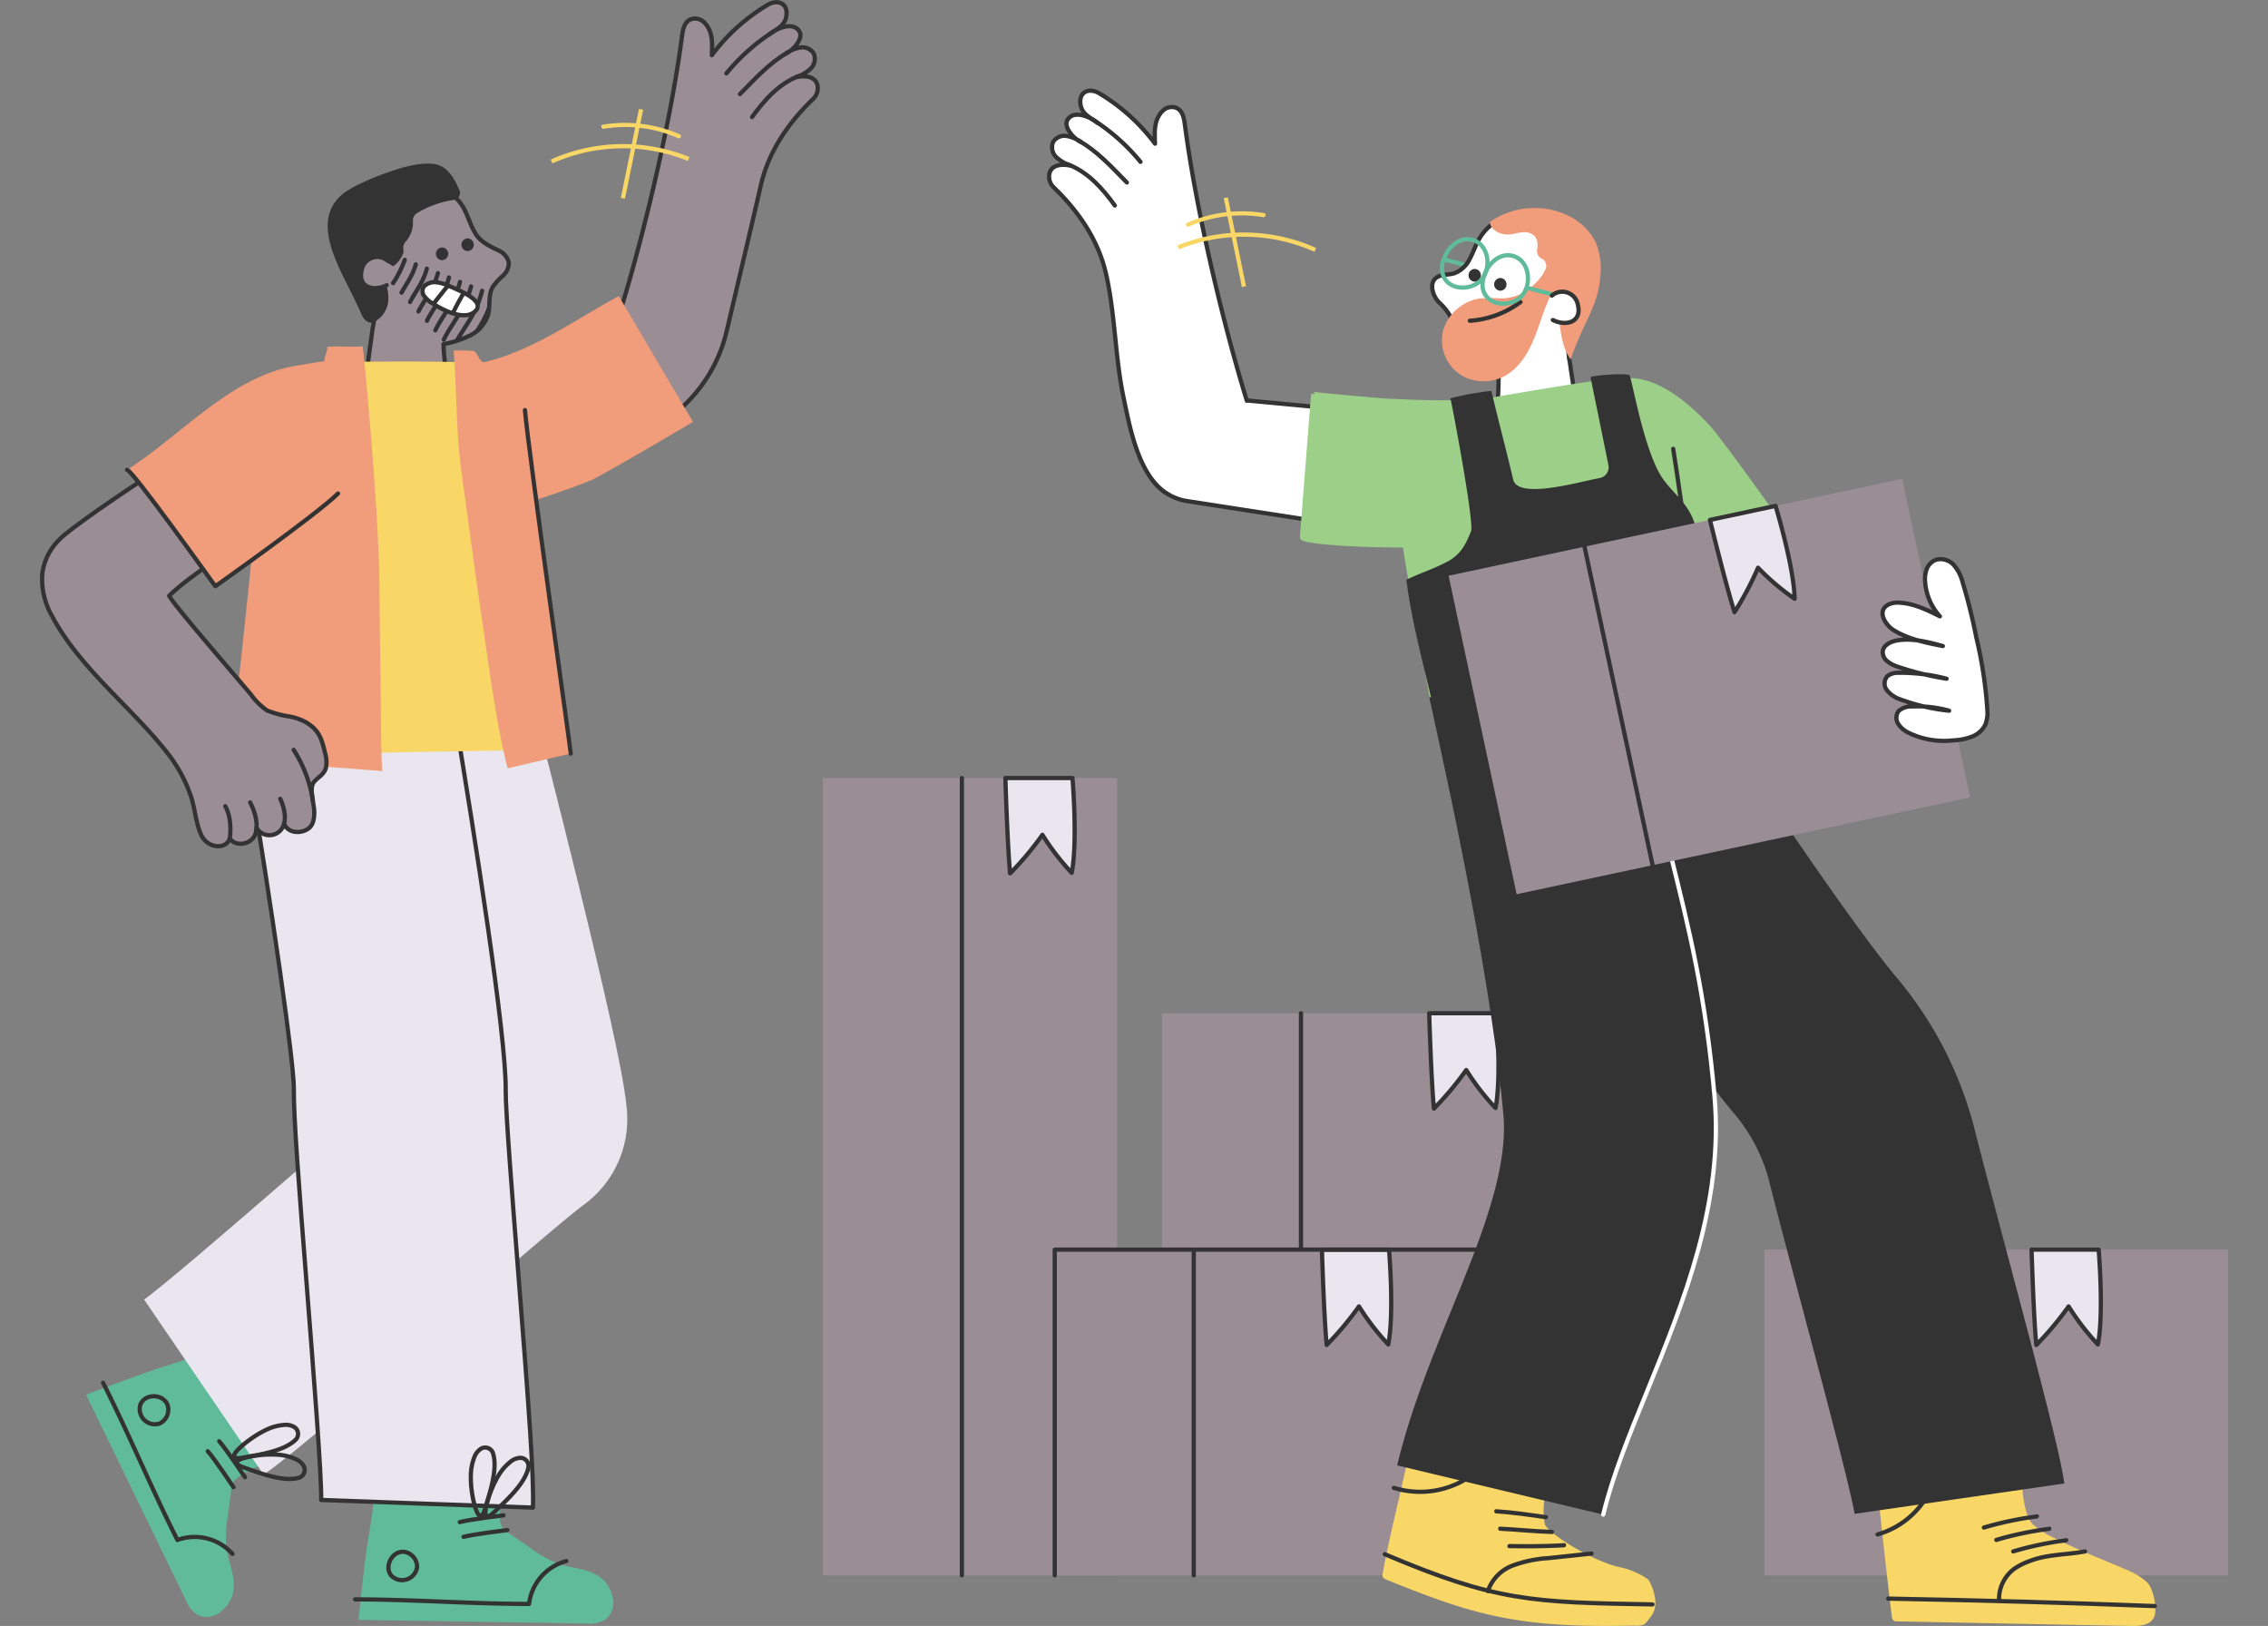 <svg xmlns="http://www.w3.org/2000/svg" xmlns:xlink="http://www.w3.org/1999/xlink" id="illu_6" data-name="illu 6" width="452.896" height="324.619" viewBox="0 0 452.896 324.619"><rect x="0" y="0" width="452.896" height="324.619" fill="#808080" stroke="none"/><defs><clipPath id="clip-path"><rect id="illu-09" width="452.896" height="324.619" fill="red"></rect></clipPath><clipPath id="clip-path-2"><path id="Trac&#xE9;_26562" data-name="Trac&#xE9; 26562" d="M101.976,77.874a16.742,16.742,0,0,1-.449-3.546A11.383,11.383,0,0,1,104.3,66.6a13.509,13.509,0,0,1,11.247-4.02,14.088,14.088,0,0,1,7.921,3.5c2.293,2.04,2.539,4.908,4.138,7.388,1.007,1.557,2.759,2.336,4.358,3.14a3.553,3.553,0,0,1,2.175,2.454,3.477,3.477,0,0,1-1.21,2.683A11.353,11.353,0,0,0,130.9,84c-.914,1.65-.423,3.715-.914,5.526a6.971,6.971,0,0,1-3.571,4.1,21.31,21.31,0,0,1-5.306,1.735,32.731,32.731,0,0,0,.322,3.969q-7.743.178-15.5.347c.3-2.268.618-4.528.922-6.8.245-1.819.948-3.9-.22-5.509a27.106,27.106,0,0,1-4.654-9.512Z" fill="#9b8d94" stroke="#333" stroke-linecap="round" stroke-linejoin="round" stroke-width="0.846"></path></clipPath><clipPath id="clip-path-3"><path id="Trac&#xE9;_26567" data-name="Trac&#xE9; 26567" d="M122.261,83.772a8.074,8.074,0,0,0-2.547-.753,3.025,3.025,0,0,0-2.437.736,1.6,1.6,0,0,0-.051,1.98,5.554,5.554,0,0,0,1.769,1.549c1.879,1.2,6.33,3.58,8.471,1.473C129.564,86.683,124.038,84.551,122.261,83.772Z" fill="#fff" stroke="#333" stroke-linecap="round" stroke-linejoin="round" stroke-width="0.846"></path></clipPath></defs><g id="Groupe_de_masques_65" data-name="Groupe de masques 65" clip-path="url(#clip-path)"><g id="illu-09-2" data-name="illu-09" transform="translate(-32.537 -26.653)"><g id="Groupe_19571" data-name="Groupe 19571"><rect id="Rectangle_3032" data-name="Rectangle 3032" width="58.765" height="159.192" transform="translate(196.859 181.99)" fill="#9b8d94"></rect><path id="Trac&#xE9;_26499" data-name="Trac&#xE9; 26499" d="M246.7,181.99H233.3s.4,13.422.948,19.033a63.009,63.009,0,0,0,6.449-7.7,48.288,48.288,0,0,0,5.848,7.591C247.771,194.7,246.7,182,246.7,182Z" fill="#e9e6ef" stroke="#333" stroke-linecap="round" stroke-linejoin="round" stroke-width="0.846"></path><line id="Ligne_742" data-name="Ligne 742" y1="159.183" transform="translate(224.617 181.99)" fill="#9b8d94" stroke="#333" stroke-linecap="round" stroke-linejoin="round" stroke-width="0.846"></line></g><g id="Groupe_19572" data-name="Groupe 19572"><rect id="Rectangle_3033" data-name="Rectangle 3033" width="92.616" height="65.027" transform="translate(384.858 276.146)" fill="#9b8d94"></rect><path id="Trac&#xE9;_26500" data-name="Trac&#xE9; 26500" d="M451.621,276.146h-13.4s.4,13.422.948,19.033a63.01,63.01,0,0,0,6.449-7.7,48.289,48.289,0,0,0,5.848,7.591c1.227-6.212.152-18.914.152-18.914Z" fill="#e9e6ef" stroke="#333" stroke-linecap="round" stroke-linejoin="round" stroke-width="0.846"></path><line id="Ligne_743" data-name="Ligne 743" y1="65.027" transform="translate(412.624 276.146)" fill="#9b8d94" stroke="#333" stroke-linecap="round" stroke-linejoin="round" stroke-width="0.846"></line></g><g id="Groupe_19573" data-name="Groupe 19573"><rect id="Rectangle_3034" data-name="Rectangle 3034" width="92.616" height="47.205" transform="translate(264.569 228.95)" fill="#9b8d94"></rect><path id="Trac&#xE9;_26501" data-name="Trac&#xE9; 26501" d="M331.332,228.95h-13.4s.4,13.422.948,19.033a63.011,63.011,0,0,0,6.449-7.7,48.289,48.289,0,0,0,5.848,7.591c1.227-6.212.152-18.914.152-18.914Z" fill="#e9e6ef" stroke="#333" stroke-linecap="round" stroke-linejoin="round" stroke-width="0.846"></path><line id="Ligne_744" data-name="Ligne 744" y1="47.196" transform="translate(292.327 228.95)" fill="#9b8d94" stroke="#333" stroke-linecap="round" stroke-linejoin="round" stroke-width="0.846"></line></g><g id="Groupe_19574" data-name="Groupe 19574"><rect id="Rectangle_3035" data-name="Rectangle 3035" width="92.616" height="65.027" transform="translate(243.159 276.146)" fill="#9b8d94"></rect><path id="Trac&#xE9;_26502" data-name="Trac&#xE9; 26502" d="M309.913,276.146h-13.4s.4,13.422.948,19.033a63.01,63.01,0,0,0,6.449-7.7,48.289,48.289,0,0,0,5.848,7.591c1.227-6.212.152-18.914.152-18.914Z" fill="#e9e6ef" stroke="#333" stroke-linecap="round" stroke-linejoin="round" stroke-width="0.846"></path><line id="Ligne_745" data-name="Ligne 745" y1="65.027" transform="translate(270.916 276.146)" fill="#9b8d94" stroke="#333" stroke-linecap="round" stroke-linejoin="round" stroke-width="0.846"></line></g><g id="Groupe_19579" data-name="Groupe 19579"><line id="Ligne_746" data-name="Ligne 746" x2="4.375" y2="1.151" transform="translate(320.838 78.424)" fill="none" stroke="#60bb9b" stroke-miterlimit="10" stroke-width="0.846"></line><g id="Groupe_19575" data-name="Groupe 19575"><path id="Trac&#xE9;_26503" data-name="Trac&#xE9; 26503" d="M350.991,83.975c.093-.389.169-.787.237-1.185a12.607,12.607,0,0,0-1.726-8.979c-2.293-3.394-6.533-5.128-10.629-5.137-4.308,0-8.793,1.946-10.951,5.67-.728,1.252-1.176,2.649-1.853,3.927A5.719,5.719,0,0,1,323,81.2c-.914.3-1.913.22-2.835.508-2.547.779-1.693,3.783-.347,5.247a11.64,11.64,0,0,1,2.243,2.683c.787,1.667.3,3.656.694,5.45a7.288,7.288,0,0,0,3.537,4.477,18.542,18.542,0,0,0,5.509,1.921c0,1.32-.076,4.324-.22,5.636,5.154.11,10.3-1.464,15.453-1.354-.347-2.293-.694-4.578-1.032-6.872a10.529,10.529,0,0,1-.025-4.451,12.219,12.219,0,0,1,1.667-3.08,23.456,23.456,0,0,0,3.351-7.4Z" fill="#fff"></path><path id="Trac&#xE9;_26504" data-name="Trac&#xE9; 26504" d="M350.991,83.975c.093-.389.169-.787.237-1.185a12.607,12.607,0,0,0-1.726-8.979c-2.293-3.394-6.533-5.128-10.629-5.137-4.308,0-8.793,1.946-10.951,5.67-.728,1.252-1.176,2.649-1.853,3.927A5.719,5.719,0,0,1,323,81.2c-.914.3-1.913.22-2.835.508-2.547.779-1.693,3.783-.347,5.247a11.64,11.64,0,0,1,2.243,2.683c.787,1.667.3,3.656.694,5.45a7.288,7.288,0,0,0,3.537,4.477,18.542,18.542,0,0,0,5.509,1.921c0,1.32-.076,4.324-.22,5.636,5.154.11,10.3-1.464,15.453-1.354-.347-2.293-.694-4.578-1.032-6.872a10.529,10.529,0,0,1-.025-4.451,12.219,12.219,0,0,1,1.667-3.08,23.456,23.456,0,0,0,3.351-7.4Z" fill="none" stroke="#333" stroke-linecap="round" stroke-linejoin="round" stroke-width="0.846"></path></g><path id="Trac&#xE9;_26505" data-name="Trac&#xE9; 26505" d="M346.184,98.4c-2.717-3.707-1.693-9.055-3.8-13.143-1.489,2.852-2.285,6.009-3.5,8.979s-3,5.9-5.822,7.456a8.858,8.858,0,0,1-8.624-.059,8.248,8.248,0,0,1-3.707-9.055,9.094,9.094,0,0,1,7.447-6.355,40.035,40.035,0,0,1,4.155.008,9.318,9.318,0,0,0,6.042-2.327,12.063,12.063,0,0,0,2.158-2.344c.059-.085.313-.55.584-1.075a1.608,1.608,0,0,0-.719-2.2.031.031,0,0,1-.025-.008,1.613,1.613,0,0,1-.889-1.684c.161-1.117.169-2.31-.745-3-1.422-1.1-3-.355-4.6-.152-1.752.228-3.859-.694-4.113-2.446a15.515,15.515,0,0,1,15.622-1.312,11.815,11.815,0,0,1,5.484,5.247,13.615,13.615,0,0,1,.965,6.965c-.432,5.907-3.258,8.81-5.924,16.511Z" fill="#f19c7a"></path><path id="Trac&#xE9;_26506" data-name="Trac&#xE9; 26506" d="M332.136,84.695a1.27,1.27,0,0,0,0-2.539,1.27,1.27,0,0,0,0,2.539Z" fill="#333"></path><path id="Trac&#xE9;_26507" data-name="Trac&#xE9; 26507" d="M327.024,82.884a1.27,1.27,0,0,0,0-2.539,1.27,1.27,0,0,0,0,2.539Z" fill="#333"></path><path id="Trac&#xE9;_26508" data-name="Trac&#xE9; 26508" d="M336.155,86.963a19.053,19.053,0,0,1-10.1,3.732" fill="none" stroke="#333" stroke-linecap="round" stroke-linejoin="round" stroke-width="0.846"></path><path id="Trac&#xE9;_26509" data-name="Trac&#xE9; 26509" d="M265.551,125.172a10.58,10.58,0,0,1,7.295-19.38l50.455,4.731c5.78.889,9.072,9.25,8.183,15.021a10.583,10.583,0,0,1-12.068,8.844L269.622,126.7a10.55,10.55,0,0,1-4.071-1.523Z" fill="#fff" stroke="#333" stroke-linecap="round" stroke-linejoin="round" stroke-width="0.846"></path><path id="Trac&#xE9;_26510" data-name="Trac&#xE9; 26510" d="M332.322,133.516c3.817-2.116,6.11-5.907,5.095-12.533-.829-5.145-4.79-9.749-6.779-14.564-7.413.889-13.82.575-21.275.237-1.168-.051-14.6-1.278-14.6-1.32l-2.234,28.638c.432,1.566,33.986,2.759,39.8-.457Z" fill="#9ccf88" stroke="#9ccf88" stroke-miterlimit="10" stroke-width="0.846"></path><path id="Trac&#xE9;_26511" data-name="Trac&#xE9; 26511" d="M345.456,114.018c-.093-4.367,2.031-8.251,8.268-10.705,7.574-2.987,14.962,3.309,19.794,8.446,2.6,2.767,15.191,20.539,15.191,20.539l-23.628,16.341C363.507,149.054,345.591,120.661,345.456,114.018Z" fill="#9ccf88" stroke="#9ccf88" stroke-miterlimit="10" stroke-width="0.846"></path><path id="Trac&#xE9;_26512" data-name="Trac&#xE9; 26512" d="M365.572,110.43a12.249,12.249,0,0,0-2.293-5.188,8.967,8.967,0,0,0-6.626-2.7c-3.8-.059-24.153,3.6-30.4,4.612-4.773.779-9.368,2.674-10.79,7.735-.855,3.038-.669,6.262-.465,9.419.279,4.528-2.42,3.969-2.268,8.505.127,3.664,6.389,36.567,6.389,36.567a25.911,25.911,0,0,0,4.79-.051l21.851-3.123c8.293-1.185,16.705-2.4,24.381-5.772a7.721,7.721,0,0,0,3.69-2.708c1.269-2.09.5-4.773-.313-7.083-1.312-3.749-3.351-8.006-3.9-11.9-.584-4.164-.855-8.031-1.439-12.195-.482-3.436-.982-6.863-1.532-10.291-.288-1.76-.3-4.2-1.075-5.831Z" fill="#9ccf88" stroke="#9ccf88" stroke-miterlimit="10" stroke-width="0.846"></path><path id="Trac&#xE9;_26513" data-name="Trac&#xE9; 26513" d="M369.625,138.746c-.584-4.164-.855-8.031-1.439-12.195-.482-3.436-.982-6.863-1.532-10.291" fill="none" stroke="#333" stroke-linecap="round" stroke-linejoin="round" stroke-width="0.846"></path><g id="Groupe_19576" data-name="Groupe 19576"><path id="Trac&#xE9;_26514" data-name="Trac&#xE9; 26514" d="M265.551,125.172c-5.7-3.571-7.413-13.253-8.674-19.253-1.693-8.1-1.65-16.57-3.47-24.559-1.523-6.719-5.433-12.449-10.4-17.247a2.972,2.972,0,0,1-.931-2.733c.415-1.921,2.573-2,4.231-1.667a8.1,8.1,0,0,1-2.843-1.684,2.729,2.729,0,0,1-.618-3.055A2.685,2.685,0,0,1,245.52,53.8a7.091,7.091,0,0,1,2.835,1.185c-1.557-.736-3.427-3.013-2.7-4.324,1.2-2.116,4.434-.8,6.119.575-1.4-1.134-3.224-1.65-3.487-3.851-.3-2.556,1.929-3.284,3.893-2.014a38.319,38.319,0,0,1,11,9.969c-.085-2.336-.254-4.7,1.464-6.482a2.587,2.587,0,0,1,2.547-.753c1.464.44,1.769,2.031,1.946,3.4,2.327,17.78,7.845,40.426,12.364,55.1" fill="#fff" stroke="#333" stroke-linecap="round" stroke-linejoin="round" stroke-width="0.846"></path><path id="Trac&#xE9;_26515" data-name="Trac&#xE9; 26515" d="M245.706,59.442c4.054,1.5,7.024,4.875,9.453,8.243" fill="none" stroke="#333" stroke-linecap="round" stroke-linejoin="round" stroke-width="0.846"></path><path id="Trac&#xE9;_26516" data-name="Trac&#xE9; 26516" d="M247.991,54.745c3.715,2.175,6.3,5.018,9.571,8.344" fill="none" stroke="#333" stroke-linecap="round" stroke-linejoin="round" stroke-width="0.846"></path><path id="Trac&#xE9;_26517" data-name="Trac&#xE9; 26517" d="M250.648,50.463a39.745,39.745,0,0,1,9.631,8.505" fill="none" stroke="#333" stroke-linecap="round" stroke-linejoin="round" stroke-width="0.846"></path></g><path id="Trac&#xE9;_26518" data-name="Trac&#xE9; 26518" d="M267.819,76.046a34.892,34.892,0,0,1,27.368.5" fill="none" stroke="#f9d767" stroke-miterlimit="10" stroke-width="0.846"></path><path id="Trac&#xE9;_26519" data-name="Trac&#xE9; 26519" d="M277.314,66.136q1.815,8.873,3.63,17.755" fill="none" stroke="#f9d767" stroke-miterlimit="10" stroke-width="0.846"></path><path id="Trac&#xE9;_26520" data-name="Trac&#xE9; 26520" d="M269.986,71.874a26.167,26.167,0,0,1,14.75-1.862c.533.085.762-.728.228-.812a27.169,27.169,0,0,0-15.4,1.946c-.5.22-.068.948.423.728h0Z" fill="#f9d767"></path><path id="Trac&#xE9;_26521" data-name="Trac&#xE9; 26521" d="M313.678,144.518c-.11-.7-.212-1.413-.3-2.116,2.674-1.3,5.535-2.2,8.158-3.6s3.664-3.326,4.748-6.093c.66-1.684-3.546-24.051-4.113-26.531a56.586,56.586,0,0,1,8.183-1.481c1.447,6.178,2.894,11.518,4.35,17.7.956,4.087,13.4.381,17.239-.288a2.212,2.212,0,0,0,1.786-2.59l-3.588-17.594c2.023-.525,7.337-.736,7.769-.364.482.423,2.886,15.343,6.728,20.742,1.608,2.26,3.825,4.054,5.221,6.449,1.481,2.539,1.921,5.535,2.336,8.446q1.891,13.3,3.774,26.615a1.978,1.978,0,0,1-.186,1.5,2.014,2.014,0,0,1-1.126.584c-15.427,4.062-31.126,7.007-46.866,9.58-2.251.364-4.849.635-6.542-.9a7.778,7.778,0,0,1-1.9-4.189c-1.921-8.573-4.358-17.2-5.687-25.862Z" fill="#333"></path><g id="Groupe_19577" data-name="Groupe 19577"><path id="Trac&#xE9;_26522" data-name="Trac&#xE9; 26522" d="M360.858,342.469a14.647,14.647,0,0,0-4.891-2.065c-5.5-1.075-15.275-7.083-15.758-9.2a16.8,16.8,0,0,1,.965-9.3c-7.777-3.876-14.92-7.337-23.433-9.867-1.32-.389-2.454,1.616-3.038,4.79-1.193,6.525-3.994,16.925-5.247,24.33,16.511,6.643,25.27,9.707,48.187,9.224,3.182-.068,2.386.381,3.859-1.439s.457-4.629-.355-6.229A.891.891,0,0,0,360.858,342.469Z" fill="#f9d767" stroke="#f9d767" stroke-linecap="round" stroke-linejoin="round" stroke-width="1.693"></path><path id="Trac&#xE9;_26523" data-name="Trac&#xE9; 26523" d="M341.377,329.165c-3.343-.482-6.677-.99-10.054-1.193-.542-.034-.542.812,0,.846,3.3.2,6.559.694,9.825,1.159.533.076.762-.736.228-.812h0Z" fill="#333"></path><path id="Trac&#xE9;_26524" data-name="Trac&#xE9; 26524" d="M342.452,332.085c-3.453-.1-6.9-.482-10.35-.643-.542-.025-.542.821,0,.846,3.453.161,6.889.542,10.35.643.542.017.542-.829,0-.846Z" fill="#333"></path><path id="Trac&#xE9;_26525" data-name="Trac&#xE9; 26525" d="M344.864,334.742c-3.63.212-7.269.228-10.908.169a.423.423,0,0,0,0,.846c3.639.059,7.278.042,10.908-.169.542-.034.542-.88,0-.846Z" fill="#333"></path><path id="Trac&#xE9;_26526" data-name="Trac&#xE9; 26526" d="M309.066,336.959c22.2,9.411,29.366,9.622,53.459,10.02" fill="none" stroke="#333" stroke-linecap="round" stroke-linejoin="round" stroke-width="0.846"></path></g><path id="Trac&#xE9;_26527" data-name="Trac&#xE9; 26527" d="M460.439,342.934a14.07,14.07,0,0,0-3.876-2.209c-4.773-2.056-9.6-3.927-14.277-6.279a18.434,18.434,0,0,1-4.451-2.886c-1.743-1.65-2.353-6.753-2.319-8.767-8.353-1.388-17.154.085-25.507-1.3-1.295-.212-1.591,3.647-1.464,4.781.271,2.327,2.006,18.593,2.649,23.247,2.81.042,37.287.753,46.883.906,1.456.025,3.1-.042,3.757-1.1s0-5.044-1.159-6.169c-.076-.076-.161-.152-.237-.22Z" fill="#f9d767" stroke="#f9d767" stroke-linecap="round" stroke-linejoin="round" stroke-width="1.693"></path><path id="Trac&#xE9;_26528" data-name="Trac&#xE9; 26528" d="M439.282,329a66.932,66.932,0,0,0-10.714,2.234.422.422,0,0,0,.228.812,66.084,66.084,0,0,1,10.494-2.209c.533-.068.542-.914,0-.846h0Z" fill="#333"></path><path id="Trac&#xE9;_26529" data-name="Trac&#xE9; 26529" d="M441.77,331.467a66.928,66.928,0,0,0-10.714,2.234.422.422,0,0,0,.228.812,66.084,66.084,0,0,1,10.494-2.209c.533-.068.542-.914,0-.846h0Z" fill="#333"></path><path id="Trac&#xE9;_26530" data-name="Trac&#xE9; 26530" d="M445.147,333.76a66.928,66.928,0,0,0-10.714,2.234.422.422,0,0,0,.229.812,66.085,66.085,0,0,1,10.494-2.209c.533-.068.542-.914,0-.846h0Z" fill="#333"></path><path id="Trac&#xE9;_26531" data-name="Trac&#xE9; 26531" d="M343.543,161.3c2.336,2.649,36.4,56,51.318,73.871a55.2,55.2,0,0,1,11.348,21.639c5.137,20.361,16.46,61.058,17.619,69.056" fill="none" stroke="#333" stroke-linejoin="round" stroke-width="42.314"></path><path id="Trac&#xE9;_26532" data-name="Trac&#xE9; 26532" d="M338.593,161.3c5.391,24.161,12.973,60.449,15.233,86.083S338.11,299,332.11,324.138" fill="none" stroke="#333" stroke-linejoin="round" stroke-width="42.314"></path><path id="Trac&#xE9;_26533" data-name="Trac&#xE9; 26533" d="M409.6,345.82c19.32.364,33.919.77,53.222,1.489" fill="none" stroke="#333" stroke-linecap="round" stroke-linejoin="round" stroke-width="0.846"></path><path id="Trac&#xE9;_26534" data-name="Trac&#xE9; 26534" d="M369.228,180.2c-3.834,5.23-4.6,11.01-3.072,17.129,3.588,14.429,6.973,28.054,8.75,48.178,1.887,21.351-6.22,41.2-13.371,58.706-3.614,8.844-7.024,17.2-8.844,24.83" fill="none" stroke="#fff" stroke-linecap="round" stroke-linejoin="round" stroke-width="0.846"></path><g id="Groupe_19578" data-name="Groupe 19578"><rect id="Rectangle_3036" data-name="Rectangle 3036" width="92.616" height="65.027" transform="translate(321.805 141.599) rotate(-12.06)" fill="#9b8d94"></rect><line id="Ligne_747" data-name="Ligne 747" x1="13.591" y1="63.589" transform="translate(348.951 135.809)" fill="#9b8d94" stroke="#333" stroke-linecap="round" stroke-linejoin="round" stroke-width="0.846"></line><path id="Trac&#xE9;_26535" data-name="Trac&#xE9; 26535" d="M387.092,127.66l-13.1,2.8s3.19,13.041,4.908,18.415A63.622,63.622,0,0,0,383.6,140a48.028,48.028,0,0,0,7.3,6.2c-.1-6.33-3.8-18.533-3.8-18.533Z" fill="#e9e6ef" stroke="#333" stroke-linecap="round" stroke-linejoin="round" stroke-width="0.846"></path></g><path id="Trac&#xE9;_26536" data-name="Trac&#xE9; 26536" d="M310.877,323.707a17.727,17.727,0,0,0,16.426-3.182" fill="none" stroke="#333" stroke-linecap="round" stroke-linejoin="round" stroke-width="0.846"></path><path id="Trac&#xE9;_26537" data-name="Trac&#xE9; 26537" d="M407.471,333.007a16.826,16.826,0,0,0,9.851-7.6" fill="none" stroke="#333" stroke-linecap="round" stroke-linejoin="round" stroke-width="0.846"></path><path id="Trac&#xE9;_26538" data-name="Trac&#xE9; 26538" d="M431.725,346.167a7.556,7.556,0,0,1,3-6.271,13.422,13.422,0,0,1,3.089-1.566c3.529-1.379,7.354-1.236,11.078-1.93" fill="none" stroke="#333" stroke-linecap="round" stroke-linejoin="round" stroke-width="0.846"></path><path id="Trac&#xE9;_26539" data-name="Trac&#xE9; 26539" d="M329.648,344.313a8.346,8.346,0,0,1,4.942-5.086,24.7,24.7,0,0,1,7.151-1.489c3.673-.389,4.925-.525,8.607-.914" fill="none" stroke="#333" stroke-linecap="round" stroke-linejoin="round" stroke-width="0.846"></path><path id="Trac&#xE9;_26540" data-name="Trac&#xE9; 26540" d="M413.115,172.639a4.386,4.386,0,0,1-1.583-1.566,2.2,2.2,0,0,1,.144-2.454,3.624,3.624,0,0,1,2.649-.914,23.4,23.4,0,0,1,7.43.846,39.929,39.929,0,0,1-9.893-2.319,5.6,5.6,0,0,1-2.556-1.811,2.185,2.185,0,0,1,.169-2.818,3.423,3.423,0,0,1,2.056-.626,36.393,36.393,0,0,1,9.724,1.185,59.291,59.291,0,0,1-9.808-2.412,6.385,6.385,0,0,1-2.065-1.1,2.327,2.327,0,0,1-.872-2.006c.195-1.295,1.735-1.972,3.1-2.166,2.987-.423,5.992.372,8.894,1.159-3.41-.669-6.906-1.371-9.825-3.174-1.616-1-3.461-3.791-1.075-5.095a4.342,4.342,0,0,1,2.3-.381c2.852.161,5.475,1.456,8.006,2.717a11.514,11.514,0,0,1-2.945-6.838,5.791,5.791,0,0,1,.33-2.632,3.194,3.194,0,0,1,1.913-1.845,3.594,3.594,0,0,1,3.537,1.134,8.511,8.511,0,0,1,1.7,3.351A112.77,112.77,0,0,1,427.18,153.9a84.923,84.923,0,0,1,2.2,14.4,6.534,6.534,0,0,1-.415,3.08,5.012,5.012,0,0,1-2.717,2.37,11.755,11.755,0,0,1-3.681.719,16.284,16.284,0,0,1-9.1-1.608c-.118-.068-.237-.135-.355-.212Z" fill="#fff" stroke="#333" stroke-linecap="round" stroke-linejoin="round" stroke-width="0.846"></path><path id="Trac&#xE9;_26541" data-name="Trac&#xE9; 26541" d="M328.59,83.188a3.985,3.985,0,0,0,.186,1.557c.99,2.886,4.8,3.14,7,1.566,2.835-2.031,2.48-7.591-1.134-8.564C331.467,76.884,328.793,80.328,328.59,83.188Z" fill="none" stroke="#60bb9b" stroke-miterlimit="10" stroke-width="0.846"></path><path id="Trac&#xE9;_26542" data-name="Trac&#xE9; 26542" d="M320.5,79.989a3.986,3.986,0,0,0,.186,1.557c.99,2.886,4.8,3.14,7,1.566,2.835-2.031,2.48-7.591-1.134-8.564-3.174-.863-5.848,2.581-6.051,5.442Z" fill="none" stroke="#60bb9b" stroke-miterlimit="10" stroke-width="0.846"></path><line id="Ligne_748" data-name="Ligne 748" x2="6.186" y2="1.642" transform="translate(337.357 84.068)" fill="none" stroke="#60bb9b" stroke-miterlimit="10" stroke-width="0.846"></line><path id="Trac&#xE9;_26543" data-name="Trac&#xE9; 26543" d="M342.629,90.542c2.412,1.261,5.915.592,4.976-3.106a3.157,3.157,0,0,0-5.171-1.76" fill="#fff" stroke="#333" stroke-linecap="round" stroke-linejoin="round" stroke-width="0.846"></path></g><g id="Groupe_19588" data-name="Groupe 19588"><g id="Groupe_19580" data-name="Groupe 19580"><path id="Trac&#xE9;_26544" data-name="Trac&#xE9; 26544" d="M156.365,88.943c4.519-14.674,10.037-37.329,12.364-55.1.178-1.371.491-2.962,1.946-3.4a2.569,2.569,0,0,1,2.547.753c1.726,1.777,1.549,4.138,1.464,6.482a38.2,38.2,0,0,1,11-9.969c1.963-1.261,4.2-.542,3.893,2.014-.262,2.2-2.082,2.708-3.487,3.851,1.684-1.371,4.925-2.691,6.119-.575.728,1.312-1.142,3.588-2.7,4.324a7.141,7.141,0,0,1,2.835-1.185,2.692,2.692,0,0,1,2.674,1.176,2.732,2.732,0,0,1-.618,3.055,7.977,7.977,0,0,1-2.843,1.684c1.659-.33,3.817-.254,4.231,1.667a2.993,2.993,0,0,1-.931,2.733c-4.976,4.8-8.877,10.528-10.4,17.247-1.083,4.748-4.35,18.626-6.821,29.095a29.883,29.883,0,0,1-14.361,19.143l-2.725,1.54L149.443,91.761l6.923-2.818Z" fill="#9b8d94" stroke="#333" stroke-linecap="round" stroke-linejoin="round" stroke-width="0.846"></path><path id="Trac&#xE9;_26545" data-name="Trac&#xE9; 26545" d="M192.163,41.789c-4.054,1.5-7.024,4.875-9.453,8.243" fill="none" stroke="#333" stroke-linecap="round" stroke-linejoin="round" stroke-width="0.846"></path><path id="Trac&#xE9;_26546" data-name="Trac&#xE9; 26546" d="M189.869,37.092c-3.715,2.175-6.3,5.018-9.571,8.344" fill="none" stroke="#333" stroke-linecap="round" stroke-linejoin="round" stroke-width="0.846"></path><path id="Trac&#xE9;_26547" data-name="Trac&#xE9; 26547" d="M187.22,32.81a39.745,39.745,0,0,0-9.631,8.505" fill="none" stroke="#333" stroke-linecap="round" stroke-linejoin="round" stroke-width="0.846"></path></g><path id="Trac&#xE9;_26548" data-name="Trac&#xE9; 26548" d="M170.05,58.393a34.892,34.892,0,0,0-27.368.5" fill="none" stroke="#f9d767" stroke-miterlimit="10" stroke-width="0.846"></path><path id="Trac&#xE9;_26549" data-name="Trac&#xE9; 26549" d="M160.554,48.483q-1.815,8.873-3.63,17.755" fill="none" stroke="#f9d767" stroke-miterlimit="10" stroke-width="0.846"></path><path id="Trac&#xE9;_26550" data-name="Trac&#xE9; 26550" d="M168.306,53.493a27.169,27.169,0,0,0-15.4-1.946c-.533.085-.3.906.229.812a26.176,26.176,0,0,1,14.75,1.862c.491.22.922-.508.423-.728Z" fill="#f9d767"></path><path id="Trac&#xE9;_26551" data-name="Trac&#xE9; 26551" d="M126.441,130.089c2.327.093,21.7-6.212,25.016-7.989,6.576-3.529,19.456-11.222,19.456-11.222L156.095,85.753c-11.594,6.313-22.621,15.072-36.508,13.963.22,2.97,3.673,30.246,6.846,30.373Z" fill="#f19c7a"></path><g id="Groupe_19583" data-name="Groupe 19583"><path id="Trac&#xE9;_26552" data-name="Trac&#xE9; 26552" d="M101.976,77.874a16.742,16.742,0,0,1-.449-3.546A11.383,11.383,0,0,1,104.3,66.6a13.509,13.509,0,0,1,11.247-4.02,14.088,14.088,0,0,1,7.921,3.5c2.293,2.04,2.539,4.908,4.138,7.388,1.007,1.557,2.759,2.336,4.358,3.14a3.553,3.553,0,0,1,2.175,2.454,3.477,3.477,0,0,1-1.21,2.683A11.353,11.353,0,0,0,130.9,84c-.914,1.65-.423,3.715-.914,5.526a6.971,6.971,0,0,1-3.571,4.1,21.31,21.31,0,0,1-5.306,1.735,32.731,32.731,0,0,0,.322,3.969q-7.743.178-15.5.347c.3-2.268.618-4.528.922-6.8.245-1.819.948-3.9-.22-5.509a27.106,27.106,0,0,1-4.654-9.512Z" fill="#9b8d94"></path><g id="Groupe_19582" data-name="Groupe 19582" clip-path="url(#clip-path-2)"><g id="Groupe_19581" data-name="Groupe 19581"><path id="Trac&#xE9;_26553" data-name="Trac&#xE9; 26553" d="M131.011,85.592a21.545,21.545,0,0,1-1.9,4.942c-.787,1.642-3.91,5.992-4.561,7.693" fill="none" stroke="#333" stroke-linecap="round" stroke-linejoin="round" stroke-width="0.846"></path><path id="Trac&#xE9;_26554" data-name="Trac&#xE9; 26554" d="M128.811,84.712a19.82,19.82,0,0,1-1.76,4.544c-.753,1.557-3.546,5.484-4.189,7.092" fill="none" stroke="#333" stroke-linecap="round" stroke-linejoin="round" stroke-width="0.846"></path><path id="Trac&#xE9;_26555" data-name="Trac&#xE9; 26555" d="M126.6,83.832a18.942,18.942,0,0,1-1.608,4.155c-.711,1.473-3.19,4.968-3.825,6.482" fill="none" stroke="#333" stroke-linecap="round" stroke-linejoin="round" stroke-width="0.846"></path><path id="Trac&#xE9;_26556" data-name="Trac&#xE9; 26556" d="M124.393,82.943a17.452,17.452,0,0,1-1.464,3.766c-.669,1.388-2.835,4.46-3.453,5.882" fill="none" stroke="#333" stroke-linecap="round" stroke-linejoin="round" stroke-width="0.846"></path><path id="Trac&#xE9;_26557" data-name="Trac&#xE9; 26557" d="M122.193,82.063a16.16,16.16,0,0,1-1.312,3.368c-.635,1.312-2.48,3.952-3.089,5.272" fill="none" stroke="#333" stroke-linecap="round" stroke-linejoin="round" stroke-width="0.846"></path><path id="Trac&#xE9;_26558" data-name="Trac&#xE9; 26558" d="M119.984,81.183a14.712,14.712,0,0,1-1.168,2.979c-.592,1.227-2.124,3.436-2.717,4.671" fill="none" stroke="#333" stroke-linecap="round" stroke-linejoin="round" stroke-width="0.846"></path><path id="Trac&#xE9;_26559" data-name="Trac&#xE9; 26559" d="M117.775,80.3a14.183,14.183,0,0,1-1.016,2.59c-.559,1.142-1.769,2.928-2.344,4.062" fill="none" stroke="#333" stroke-linecap="round" stroke-linejoin="round" stroke-width="0.846"></path><path id="Trac&#xE9;_26560" data-name="Trac&#xE9; 26560" d="M115.575,79.422a12.583,12.583,0,0,1-.872,2.192c-.516,1.058-1.413,2.42-1.98,3.461" fill="none" stroke="#333" stroke-linecap="round" stroke-linejoin="round" stroke-width="0.846"></path><path id="Trac&#xE9;_26561" data-name="Trac&#xE9; 26561" d="M113.366,78.534a21.992,21.992,0,0,1-2.336,4.654" fill="none" stroke="#333" stroke-linecap="round" stroke-linejoin="round" stroke-width="0.846"></path></g></g><path id="Trac&#xE9;_26563" data-name="Trac&#xE9; 26563" d="M101.976,77.874a16.742,16.742,0,0,1-.449-3.546A11.383,11.383,0,0,1,104.3,66.6a13.509,13.509,0,0,1,11.247-4.02,14.088,14.088,0,0,1,7.921,3.5c2.293,2.04,2.539,4.908,4.138,7.388,1.007,1.557,2.759,2.336,4.358,3.14a3.553,3.553,0,0,1,2.175,2.454,3.477,3.477,0,0,1-1.21,2.683A11.353,11.353,0,0,0,130.9,84c-.914,1.65-.423,3.715-.914,5.526a6.971,6.971,0,0,1-3.571,4.1,21.31,21.31,0,0,1-5.306,1.735,32.731,32.731,0,0,0,.322,3.969q-7.743.178-15.5.347c.3-2.268.618-4.528.922-6.8.245-1.819.948-3.9-.22-5.509a27.106,27.106,0,0,1-4.654-9.512Z" fill="none" stroke="#333" stroke-linecap="round" stroke-linejoin="round" stroke-width="0.846"></path></g><g id="Groupe_19585" data-name="Groupe 19585"><path id="Trac&#xE9;_26564" data-name="Trac&#xE9; 26564" d="M122.261,83.772a8.074,8.074,0,0,0-2.547-.753,3.025,3.025,0,0,0-2.437.736,1.6,1.6,0,0,0-.051,1.98,5.554,5.554,0,0,0,1.769,1.549c1.879,1.2,6.33,3.58,8.471,1.473C129.564,86.683,124.038,84.551,122.261,83.772Z" fill="#fff"></path><g id="Groupe_19584" data-name="Groupe 19584" clip-path="url(#clip-path-3)"><path id="Trac&#xE9;_26565" data-name="Trac&#xE9; 26565" d="M126.4,83.163A48.216,48.216,0,0,0,120.644,95" fill="none" stroke="#333" stroke-linecap="round" stroke-linejoin="round" stroke-width="0.846"></path><path id="Trac&#xE9;_26566" data-name="Trac&#xE9; 26566" d="M123.048,82.427q-3.618,4.24-6.8,8.818" fill="none" stroke="#333" stroke-linecap="round" stroke-linejoin="round" stroke-width="0.846"></path></g><path id="Trac&#xE9;_26568" data-name="Trac&#xE9; 26568" d="M122.261,83.772a8.074,8.074,0,0,0-2.547-.753,3.025,3.025,0,0,0-2.437.736,1.6,1.6,0,0,0-.051,1.98,5.554,5.554,0,0,0,1.769,1.549c1.879,1.2,6.33,3.58,8.471,1.473C129.564,86.683,124.038,84.551,122.261,83.772Z" fill="none" stroke="#333" stroke-linecap="round" stroke-linejoin="round" stroke-width="0.846"></path></g><path id="Trac&#xE9;_26569" data-name="Trac&#xE9; 26569" d="M76.824,348.249a6.662,6.662,0,0,0,2.04-2.869c1.109-3.207-.669-6.491-1.109-9.647a23.036,23.036,0,0,1,.262-6.237q.33-2.488.652-4.985a5.779,5.779,0,0,1,.482-1.93c.685-1.32,4.3-2.987,5.712-3.453-2.344-7.769-6.753-14.454-9.1-22.223-.11-.355-.262-.753-.609-.872a1.148,1.148,0,0,0-.728.093c-3.808,1.93-8.361,3-12.389,4.443s-8.209,3.013-12.313,4.536l19.879,40.926a6.3,6.3,0,0,0,2.344,3.021,4.325,4.325,0,0,0,4.875-.8Z" fill="#60bb9b"></path><path id="Trac&#xE9;_26570" data-name="Trac&#xE9; 26570" d="M81.453,321.583s-3.8-5.687-5.145-7.185" fill="none" stroke="#333" stroke-linecap="round" stroke-linejoin="round" stroke-width="0.846"></path><path id="Trac&#xE9;_26571" data-name="Trac&#xE9; 26571" d="M79.169,323.58s-3.8-5.687-5.145-7.185" fill="none" stroke="#333" stroke-linecap="round" stroke-linejoin="round" stroke-width="0.846"></path><path id="Trac&#xE9;_26572" data-name="Trac&#xE9; 26572" d="M64.587,310.767a2.04,2.04,0,0,1-.279.127,3.029,3.029,0,0,1-3.732-3.825c.914-2.268,4.561-2.158,5.416.085a3.043,3.043,0,0,1-1.4,3.614Z" fill="none" stroke="#333" stroke-linecap="round" stroke-linejoin="round" stroke-width="0.846"></path><path id="Trac&#xE9;_26573" data-name="Trac&#xE9; 26573" d="M78.965,336.9a10.1,10.1,0,0,0-11-2.784c-5.577-11.1-9.267-20.294-14.844-31.388" fill="none" stroke="#333" stroke-linecap="round" stroke-linejoin="round" stroke-width="0.846"></path><path id="Trac&#xE9;_26574" data-name="Trac&#xE9; 26574" d="M154.8,345.354a6.73,6.73,0,0,0-1.633-3.114c-2.361-2.437-6.093-2.336-9.106-3.368a23.492,23.492,0,0,1-5.45-3.047c-1.379-.948-2.767-1.887-4.147-2.835a5.714,5.714,0,0,1-1.506-1.3c-.872-1.21-.685-2.852-.457-4.324l-23.983-4.24a1.157,1.157,0,0,0-1.049.152,1.171,1.171,0,0,0-.245.694c0,4.274-1.092,8.818-1.625,13.058s-1.016,8.691-1.506,13.033q22.748.368,45.5.728a6.291,6.291,0,0,0,3.749-.728,4.336,4.336,0,0,0,1.481-4.714Z" fill="#60bb9b"></path><path id="Trac&#xE9;_26575" data-name="Trac&#xE9; 26575" d="M118.342,171.937c1.041,4.037,17.518,67.719,18.3,78.162-8.429,6.051-54.83,47.645-63.4,53.493" fill="none" stroke="#e9e6ef" stroke-linejoin="round" stroke-width="42.314"></path><path id="Trac&#xE9;_26576" data-name="Trac&#xE9; 26576" d="M102.534,173.3c.677,4.113,9.969,60.339,9.842,70.816-.127,10.375,5.822,72.407,5.45,82.774" fill="none" stroke="#e9e6ef" stroke-linejoin="round" stroke-width="42.314"></path><path id="Trac&#xE9;_26577" data-name="Trac&#xE9; 26577" d="M132.12,321.176a10.1,10.1,0,0,1,2.226-2.573,3.4,3.4,0,0,1,2.082-.889A1.638,1.638,0,0,1,138,319.839c-.7,3.114-4.5,6.525-6.711,8.649-3.013,2.9-1.481-2.1-.931-3.563a21.6,21.6,0,0,1,1.76-3.749Z" fill="none" stroke="#333" stroke-linecap="round" stroke-linejoin="round" stroke-width="0.846"></path><path id="Trac&#xE9;_26578" data-name="Trac&#xE9; 26578" d="M126.56,321.007a10.258,10.258,0,0,1,.669-3.334,3.411,3.411,0,0,1,1.379-1.794,1.64,1.64,0,0,1,2.42,1.075c.914,3.064-.719,7.9-1.6,10.832-1.193,4-2.319-1.1-2.564-2.649a21.072,21.072,0,0,1-.3-4.13Z" fill="none" stroke="#333" stroke-linecap="round" stroke-linejoin="round" stroke-width="0.846"></path><path id="Trac&#xE9;_26579" data-name="Trac&#xE9; 26579" d="M133.084,329.191s-6.787.821-8.734,1.354" fill="none" stroke="#333" stroke-linecap="round" stroke-linejoin="round" stroke-width="0.846"></path><path id="Trac&#xE9;_26580" data-name="Trac&#xE9; 26580" d="M133.838,332.136s-6.787.821-8.734,1.354" fill="none" stroke="#333" stroke-linecap="round" stroke-linejoin="round" stroke-width="0.846"></path><path id="Trac&#xE9;_26581" data-name="Trac&#xE9; 26581" d="M115.821,339.363a1.839,1.839,0,0,1-.017.3,3.029,3.029,0,0,1-5.095,1.608c-1.557-1.777.127-5.044,2.522-4.79a3.037,3.037,0,0,1,2.59,2.877Z" fill="none" stroke="#333" stroke-linecap="round" stroke-linejoin="round" stroke-width="0.846"></path><path id="Trac&#xE9;_26582" data-name="Trac&#xE9; 26582" d="M145.635,338.322a10.117,10.117,0,0,0-7.456,8.564c-12.423-.034-22.291-.88-34.714-.914" fill="none" stroke="#333" stroke-linecap="round" stroke-linejoin="round" stroke-width="0.846"></path><path id="Trac&#xE9;_26583" data-name="Trac&#xE9; 26583" d="M88.173,317.1a10.17,10.17,0,0,1,3.3.821,3.41,3.41,0,0,1,1.726,1.456,1.642,1.642,0,0,1-1.185,2.37c-3.1.779-7.853-1.083-10.748-2.09-3.944-1.379,1.2-2.268,2.759-2.437a21.137,21.137,0,0,1,4.138-.118Z" fill="none" stroke="#333" stroke-linecap="round" stroke-linejoin="round" stroke-width="0.846"></path><path id="Trac&#xE9;_26584" data-name="Trac&#xE9; 26584" d="M85.812,312.062a10.035,10.035,0,0,1,3.284-.906,3.42,3.42,0,0,1,2.226.415,1.633,1.633,0,0,1,.127,2.64c-2.319,2.2-7.371,2.92-10.384,3.461-4.113.736-.068-2.564,1.21-3.478a21.816,21.816,0,0,1,3.546-2.141Z" fill="none" stroke="#333" stroke-linecap="round" stroke-linejoin="round" stroke-width="0.846"></path><path id="Trac&#xE9;_26585" data-name="Trac&#xE9; 26585" d="M123.4,169.838c3.842,23.162,10.257,63.648,10.121,74.531-.051,3.918,1.43,22.638,2.5,36.3,2.158,27.385,3.157,40.943,2.937,46.985l-42.288-1.532c.144-4.409-1.65-27.106-2.827-42.127-1.676-21.258-2.7-34.57-2.632-40.139-.025-5.391-4.223-34.883-9.554-67.1" fill="none" stroke="#333" stroke-linecap="round" stroke-linejoin="round" stroke-width="0.846"></path><path id="Trac&#xE9;_26586" data-name="Trac&#xE9; 26586" d="M136.529,108.526a12.231,12.231,0,0,0-1.422-5.492,8.932,8.932,0,0,0-6.093-3.741c-3.741-.677-23.569-.389-29.89-.406-4.832-.017-8.835,1.117-11.061,5.873-1.337,2.86-1.676,6.068-2,9.216-.533,5.221-4.714,47.273-6.863,63.462l66.466-1.185c.008-.779-8.454-59.518-9.14-67.727Z" fill="#f9d767"></path><path id="Trac&#xE9;_26587" data-name="Trac&#xE9; 26587" d="M120.814,78.6a1.27,1.27,0,0,0,0-2.539,1.27,1.27,0,0,0,0,2.539Z" fill="#333"></path><path id="Trac&#xE9;_26588" data-name="Trac&#xE9; 26588" d="M125.917,76.782a1.27,1.27,0,0,0,0-2.539,1.27,1.27,0,0,0,0,2.539Z" fill="#333"></path><path id="Trac&#xE9;_26589" data-name="Trac&#xE9; 26589" d="M113.019,77.366a2.452,2.452,0,0,0,.093-.829,4.01,4.01,0,0,1-.042-.711,2.391,2.391,0,0,1,.533-1A5.726,5.726,0,0,0,115,70.79a1.651,1.651,0,0,1,.77-1.557,19.367,19.367,0,0,1,7.4-2.666,1.408,1.408,0,0,0,1.109-1.946c-1.117-2.649-2.564-4.875-5.018-5.213-3.038-.423-6.753.762-9.647,1.786-2.412.855-7.092,2.759-8.979,4.477-6.66,6.085.889,16.1,4,23.577.364.872,1.041,1.811,1.989,1.811a2.119,2.119,0,0,0,1.21-.491,5.345,5.345,0,0,0,1.989-2.632c.99-3.072-1.2-5.882-.152-8.937q.626.355,1.388.829a5.875,5.875,0,0,0,1.955-2.488Z" fill="#333"></path><path id="Trac&#xE9;_26590" data-name="Trac&#xE9; 26590" d="M109.761,83.595c-2.412,1.261-5.915.592-4.976-3.106a3.157,3.157,0,0,1,5.171-1.76" fill="#9b8d94" stroke="#333" stroke-linecap="round" stroke-linejoin="round" stroke-width="0.846"></path><g id="Groupe_19586" data-name="Groupe 19586"><path id="Trac&#xE9;_26591" data-name="Trac&#xE9; 26591" d="M146.506,177.1c.008-.779-8.454-60.364-9.14-68.573a12.231,12.231,0,0,0-1.422-5.492,7.909,7.909,0,0,0-3.4-2.894c-1.464-.685-3.715-.474-4.4-2.15a4.628,4.628,0,0,0-.914-1.244,29.588,29.588,0,0,0-4.113-.1c.669,8.285.465,16.2,1.608,24.483,1.515,10.976,2.979,21.961,4.6,32.928,1.278,8.674,2.437,17.475,4.578,25.989l12.609-2.945Z" fill="#f19c7a"></path><path id="Trac&#xE9;_26592" data-name="Trac&#xE9; 26592" d="M104.988,95.8c-1.811.2-5.289-.11-7.1.1.1.956-.635,1.913-.533,2.869-5.154.787-7.616.584-10.147,5.992-1.337,2.86-1.676,6.068-2,9.216-.533,5.221-4.714,48.119-6.863,64.308l30.576,2.31c-.313-.025-.364-16.561-.389-17.966q-.165-10.117-.254-20.226c-.135-14.488-3.089-45.2-3.3-46.6Z" fill="#f19c7a"></path></g><g id="Groupe_19587" data-name="Groupe 19587"><path id="Trac&#xE9;_26593" data-name="Trac&#xE9; 26593" d="M44.353,134.43a11.416,11.416,0,0,0-3.377,6.855A14.829,14.829,0,0,0,42.9,149.6c5.687,10.705,16.189,18.406,23.492,27.935a29.091,29.091,0,0,1,4.121,7.676c.956,2.59,1.058,5.518,2.15,8.023,1.252,2.877,5.086,3.131,5.763.77,1.2,2.048,5.382,1.227,5.323-2.09a3,3,0,0,0,5.509-.812c.855,2.014,3.427,2.023,4.866.982,1.032-.745,1.2-2.209,1.159-3.487-.051-1.557-1-4.587-.118-5.729s2.133-1.489,2.488-3.055a6.44,6.44,0,0,0-.228-2.911c-.7-2.987-1.278-4.578-3.927-6.119a11.206,11.206,0,0,0-3.03-1.058,20.2,20.2,0,0,1-4.57-1.21,12.977,12.977,0,0,1-3.25-3.2c-3.013-3.6-15.639-18.152-16.333-19.718,2.911-2.81,6.542-5.128,9.757-7.608q-6.537-8.442-13.54-16.494c-3.563,2.209-15.969,10.6-18.178,12.914Z" fill="#9b8d94" stroke="#333" stroke-linecap="round" stroke-linejoin="round" stroke-width="0.846"></path><path id="Trac&#xE9;_26594" data-name="Trac&#xE9; 26594" d="M78.424,194.016s.618-3.681-.9-6.4" fill="none" stroke="#333" stroke-linecap="round" stroke-linejoin="round" stroke-width="0.846"></path><path id="Trac&#xE9;_26595" data-name="Trac&#xE9; 26595" d="M83.645,192.831s.736-2.344-1.159-5.975" fill="none" stroke="#333" stroke-linecap="round" stroke-linejoin="round" stroke-width="0.846"></path><path id="Trac&#xE9;_26596" data-name="Trac&#xE9; 26596" d="M89.256,191.113s.7-1.786-.753-4.976" fill="none" stroke="#333" stroke-linecap="round" stroke-linejoin="round" stroke-width="0.846"></path><path id="Trac&#xE9;_26597" data-name="Trac&#xE9; 26597" d="M91.177,176.363a26.093,26.093,0,0,1,3.834,10.1" fill="none" stroke="#333" stroke-linecap="round" stroke-linejoin="round" stroke-width="0.846"></path></g><path id="Trac&#xE9;_26598" data-name="Trac&#xE9; 26598" d="M104.65,118.2a11.174,11.174,0,0,0,.372-7.007c-1.193-4.062-3.969-7.913-6.584-11.171a3.875,3.875,0,0,0-1.591-.652c-15.656-.7-26.818,13.4-38.954,21.1C58.63,120,75.538,143.7,75.538,143.7s20.217-14.294,24.5-18.516a19.209,19.209,0,0,0,4.612-6.973Z" fill="#f19c7a"></path><path id="Trac&#xE9;_26599" data-name="Trac&#xE9; 26599" d="M57.893,120.467C58.63,120,75.538,143.7,75.538,143.7s20.217-14.294,24.5-18.516" fill="none" stroke="#333" stroke-linecap="round" stroke-linejoin="round" stroke-width="0.846"></path><path id="Trac&#xE9;_26600" data-name="Trac&#xE9; 26600" d="M146.506,177.1c.008-.779-8.454-60.364-9.14-68.573" fill="none" stroke="#333" stroke-linecap="round" stroke-linejoin="round" stroke-width="0.846"></path></g><path id="Trac&#xE9;_26601" data-name="Trac&#xE9; 26601" d="M335.766,276.146H243.159v65.027" fill="none" stroke="#333" stroke-linecap="round" stroke-linejoin="round" stroke-width="0.846"></path></g></g></svg>
